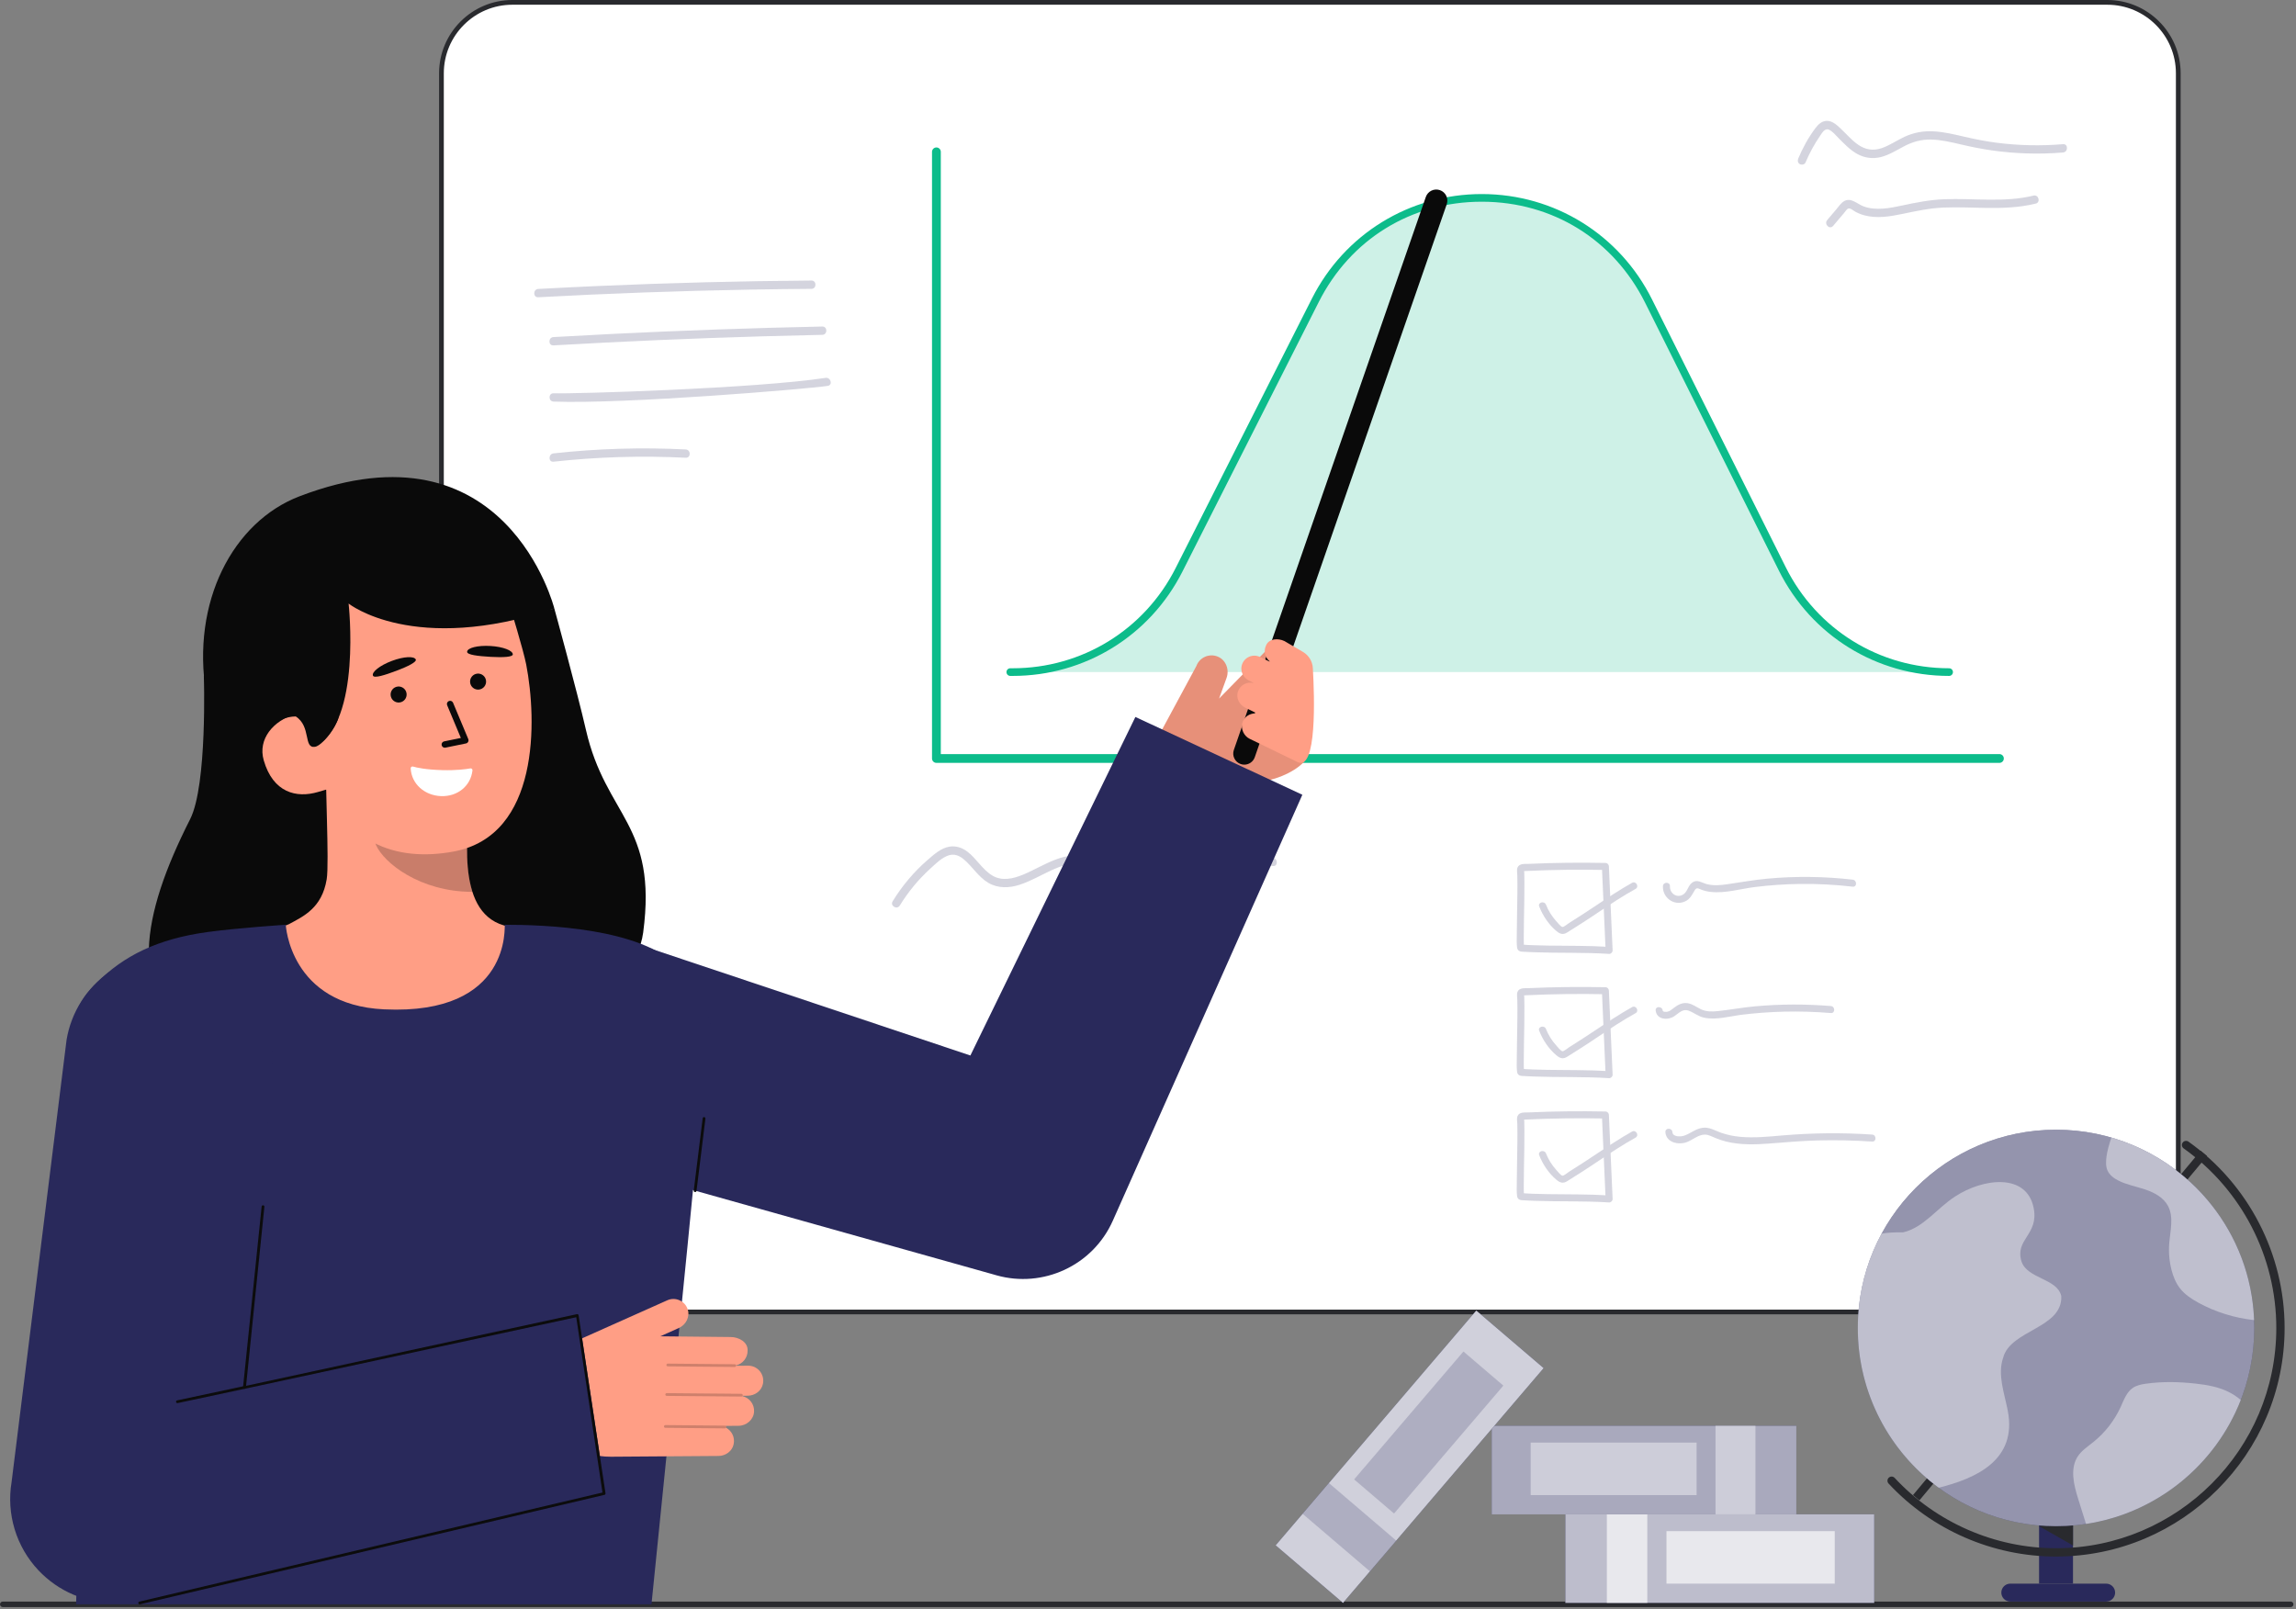 <svg width="829" height="581" viewBox="0 0 829 581" fill="none" xmlns="http://www.w3.org/2000/svg">
<rect x="0" y="0" width="829" height="581" fill="#808080" stroke="none"/>
<g clip-path="url(#clip0_482_25)">
<path d="M184.994 473.707L760.885 473.707C775.028 473.707 786.492 462.242 786.492 448.1V26.46C786.492 12.318 775.028 0.853 760.885 0.853L184.994 0.853C170.852 0.853 159.387 12.318 159.387 26.46V448.1C159.387 462.242 170.852 473.707 184.994 473.707Z" fill="white"/>
<path d="M158.535 448.101V26.461C158.535 11.871 170.405 0 184.996 0H760.887C775.477 0 787.348 11.87 787.348 26.461V448.101C787.348 462.691 775.478 474.562 760.887 474.562H184.996C170.405 474.562 158.535 462.692 158.535 448.101ZM184.996 1.707C171.347 1.707 160.243 12.811 160.243 26.46V448.1C160.243 461.749 171.348 472.853 184.996 472.853H760.887C774.536 472.853 785.64 461.749 785.64 448.1V26.461C785.64 12.812 774.536 1.708 760.887 1.708L184.996 1.707Z" fill="#292A2E"/>
<path d="M721.915 275.453H338.103C337.226 275.453 336.516 274.742 336.516 273.866V54.826C336.516 53.95 337.226 53.239 338.103 53.239C338.98 53.239 339.69 53.95 339.69 54.826V272.279H721.915C722.792 272.279 723.502 272.99 723.502 273.866C723.502 274.742 722.792 275.453 721.915 275.453Z" fill="#0CBC8B"/>
<path opacity="0.2" d="M364.781 242.672H365.644C391.03 242.672 414.258 228.389 425.713 205.735L474.939 108.387C499.914 58.997 570.507 59.176 595.231 108.693L643.532 205.43C654.927 228.253 678.245 242.673 703.755 242.673" fill="#0CBC8B"/>
<path d="M703.755 244.054C677.55 244.054 654.001 229.49 642.296 206.047L593.995 109.31C582.622 86.533 560.633 72.896 535.174 72.831H534.993C509.609 72.831 487.631 86.344 476.171 109.01L426.946 206.358C415.187 229.61 391.698 244.054 365.644 244.054H364.78C364.016 244.054 363.398 243.435 363.398 242.672C363.398 241.909 364.016 241.29 364.78 241.29H365.644C390.65 241.29 413.195 227.427 424.48 205.111L473.705 107.763C485.469 84.499 508.946 70.067 535.003 70.067H535.182C561.312 70.133 584.794 84.697 596.467 108.074L644.768 204.811C656.002 227.312 678.605 241.29 703.755 241.29C704.519 241.29 705.137 241.909 705.137 242.672C705.137 243.435 704.519 244.054 703.755 244.054Z" fill="#0CBC8B"/>
<g opacity="0.2">
<path d="M324.887 326.951C327.92 322.013 331.615 317.532 335.906 313.634C337.841 311.876 340.107 309.561 342.675 308.8C344.577 308.236 346.33 308.935 347.815 310.139C351.066 312.776 353.186 316.609 356.86 318.77C360.331 320.811 364.367 320.681 368.097 319.477C372.123 318.177 375.794 315.995 379.626 314.243C383.123 312.645 387.138 311.207 391.001 312.242C395.497 313.447 398.678 317.315 402.842 319.216C405.255 320.318 407.739 320.662 410.355 320.146C413.345 319.556 416.139 318.087 418.995 317.066C431.968 312.427 445.92 310.959 459.581 312.696C461.491 312.939 461.473 309.937 459.581 309.696C447.265 308.13 434.639 309.157 422.735 312.689C419.669 313.599 416.691 314.719 413.724 315.905C411.093 316.956 408.377 317.901 405.553 317.062C401.017 315.714 397.77 311.705 393.415 309.91C384.918 306.408 376.801 312.803 369.273 315.861C365.774 317.283 361.834 318.214 358.374 316.18C354.691 314.014 352.583 309.955 349.18 307.425C347.342 306.058 345.149 305.333 342.856 305.694C339.754 306.183 337.194 308.539 334.903 310.521C329.958 314.8 325.717 319.868 322.297 325.437C321.284 327.087 323.878 328.595 324.887 326.951Z" fill="#29295B"/>
</g>
<g opacity="0.2">
<path d="M194.34 107.33C219.892 105.943 245.469 105.019 271.055 104.566C278.365 104.437 285.676 104.347 292.987 104.293C294.917 104.279 294.921 101.279 292.987 101.293C267.398 101.481 241.812 102.131 216.247 103.253C208.943 103.574 201.64 103.933 194.339 104.329C192.419 104.433 192.407 107.434 194.339 107.329L194.34 107.33Z" fill="#29295B"/>
<path d="M199.827 124.707C225.031 123.258 250.255 122.164 275.49 121.432C282.629 121.225 289.768 121.047 296.909 120.897C298.837 120.856 298.843 117.856 296.909 117.897C271.669 118.428 246.437 119.314 221.222 120.562C214.089 120.915 206.957 121.297 199.827 121.707C197.908 121.817 197.895 124.818 199.827 124.707Z" fill="#29295B"/>
<path d="M199.877 145.002C225.694 145.969 291.686 140.426 298.872 139.33C300.774 139.04 299.966 136.149 298.074 136.437C272.749 140.297 207.089 142.272 199.877 142.002C197.946 141.93 197.949 144.93 199.877 145.002Z" fill="#29295B"/>
<path d="M199.853 166.705C215.699 164.96 231.665 164.483 247.587 165.28C249.517 165.377 249.512 162.376 247.587 162.28C231.665 161.483 215.699 161.96 199.853 163.705C197.955 163.914 197.934 166.916 199.853 166.705Z" fill="#29295B"/>
</g>
<g opacity="0.2">
<path d="M579.647 311.584C570.404 311.398 561.156 311.503 551.92 311.917C550.575 311.977 548.563 311.698 547.93 313.222C547.574 314.078 547.82 315.234 547.845 316.149C547.906 318.415 547.887 320.684 547.864 322.95C547.814 327.922 547.675 332.892 547.65 337.864C547.643 339.19 547.586 340.545 547.731 341.865C547.796 342.453 547.909 342.97 548.449 343.317C549.037 343.695 549.9 343.636 550.563 343.675C551.661 343.739 552.76 343.789 553.86 343.829C562.9 344.158 571.959 343.843 580.991 344.424C581.653 344.467 582.285 343.81 582.256 343.159C581.865 334.33 581.474 325.502 581.083 316.673C581.027 315.398 580.97 314.123 580.914 312.848C580.842 311.227 578.312 311.218 578.384 312.848C578.775 321.677 579.166 330.505 579.557 339.334C579.613 340.609 579.67 341.884 579.726 343.159C580.148 342.737 580.569 342.316 580.991 341.894C573.592 341.418 566.171 341.544 558.762 341.423C556.968 341.394 555.174 341.351 553.381 341.281C552.518 341.247 551.656 341.207 550.794 341.158C550.656 341.15 549.684 341.022 549.647 341.088C550.158 341.895 550.362 342.126 550.257 341.78C550.248 341.744 550.241 341.708 550.235 341.672C550.183 341.718 550.245 341.887 550.229 341.48C550.219 341.21 550.204 340.941 550.196 340.671C550.177 339.968 550.176 339.264 550.177 338.561C550.182 334.099 550.305 329.637 550.366 325.175C550.398 322.888 550.424 320.6 550.408 318.312C550.402 317.484 550.392 316.657 550.365 315.83C550.354 315.495 550.394 315.1 550.321 314.772C550.289 314.629 550.288 314.425 550.29 314.278L549.961 314.539C550.334 314.521 550.707 314.503 551.08 314.485C560.595 314.039 570.123 313.922 579.647 314.114C581.275 314.147 581.275 311.617 579.647 311.584Z" fill="#29295B"/>
<path d="M555.756 327.322C557.109 330.732 559.178 333.825 561.998 336.199C563.311 337.305 564.412 337.613 565.922 336.643C567.656 335.529 569.412 334.449 571.147 333.337C575.376 330.627 579.494 327.751 583.718 325.035C585.948 323.601 588.231 322.253 590.541 320.953C591.96 320.154 590.686 317.968 589.264 318.769C584.77 321.299 580.5 324.131 576.217 326.996C573.054 329.112 569.859 331.179 566.637 333.204C566.039 333.58 564.643 334.768 564.136 334.696C563.51 334.607 562.261 332.995 561.85 332.543C560.287 330.823 559.05 328.808 558.194 326.649C557.601 325.154 555.153 325.806 555.755 327.321L555.756 327.322Z" fill="#29295B"/>
<path d="M555.756 372.198C557.109 375.608 559.178 378.701 561.998 381.075C563.311 382.181 564.412 382.489 565.922 381.519C567.656 380.405 569.412 379.325 571.147 378.213C575.376 375.503 579.494 372.627 583.718 369.911C585.948 368.477 588.231 367.129 590.541 365.829C591.96 365.03 590.686 362.844 589.264 363.645C584.77 366.175 580.5 369.007 576.217 371.872C573.054 373.988 569.859 376.055 566.637 378.08C566.039 378.456 564.643 379.644 564.136 379.572C563.51 379.483 562.261 377.871 561.85 377.419C560.287 375.699 559.05 373.684 558.194 371.525C557.601 370.03 555.153 370.682 555.755 372.197L555.756 372.198Z" fill="#29295B"/>
<path d="M555.756 417.129C557.109 420.539 559.178 423.632 561.998 426.006C563.311 427.112 564.412 427.42 565.922 426.45C567.656 425.336 569.412 424.256 571.147 423.144C575.376 420.434 579.494 417.558 583.718 414.842C585.948 413.408 588.231 412.06 590.541 410.76C591.96 409.961 590.686 407.775 589.264 408.576C584.77 411.106 580.5 413.938 576.217 416.803C573.054 418.919 569.859 420.986 566.637 423.011C566.039 423.387 564.643 424.575 564.136 424.503C563.51 424.414 562.261 422.802 561.85 422.35C560.287 420.63 559.05 418.615 558.194 416.456C557.601 414.961 555.153 415.613 555.755 417.128L555.756 417.129Z" fill="#29295B"/>
<path d="M579.647 356.456C570.404 356.27 561.156 356.375 551.92 356.789C550.575 356.849 548.563 356.57 547.93 358.094C547.574 358.95 547.82 360.106 547.845 361.021C547.906 363.287 547.887 365.556 547.864 367.822C547.814 372.794 547.675 377.764 547.65 382.736C547.643 384.062 547.586 385.417 547.731 386.737C547.796 387.325 547.909 387.842 548.449 388.189C549.037 388.567 549.9 388.508 550.563 388.547C551.661 388.611 552.76 388.661 553.86 388.701C562.9 389.03 571.959 388.715 580.991 389.296C581.653 389.339 582.285 388.682 582.256 388.031C581.865 379.202 581.474 370.374 581.083 361.545C581.027 360.27 580.97 358.995 580.914 357.72C580.842 356.099 578.312 356.09 578.384 357.72C578.775 366.549 579.166 375.377 579.557 384.206C579.613 385.481 579.67 386.756 579.726 388.031L580.991 386.766C573.592 386.29 566.171 386.416 558.762 386.295C556.968 386.266 555.174 386.223 553.381 386.153C552.518 386.119 551.656 386.079 550.794 386.03C550.656 386.022 549.684 385.894 549.647 385.96C550.158 386.767 550.362 386.998 550.257 386.652C550.248 386.616 550.241 386.58 550.235 386.544C550.183 386.59 550.245 386.759 550.229 386.352C550.219 386.082 550.204 385.813 550.196 385.543C550.177 384.84 550.176 384.136 550.177 383.433C550.182 378.971 550.305 374.509 550.366 370.047C550.398 367.76 550.424 365.472 550.408 363.184C550.402 362.356 550.392 361.529 550.365 360.702C550.354 360.367 550.394 359.972 550.321 359.644C550.289 359.501 550.288 359.297 550.29 359.15L549.961 359.411C550.334 359.393 550.707 359.375 551.08 359.357C560.595 358.911 570.123 358.794 579.647 358.986C581.275 359.019 581.275 356.489 579.647 356.456Z" fill="#29295B"/>
<path d="M579.647 401.328C570.404 401.142 561.156 401.247 551.92 401.661C550.575 401.721 548.563 401.442 547.93 402.966C547.574 403.822 547.82 404.978 547.845 405.893C547.906 408.159 547.887 410.428 547.864 412.694C547.814 417.666 547.675 422.636 547.65 427.608C547.643 428.934 547.586 430.289 547.731 431.609C547.796 432.197 547.909 432.714 548.449 433.061C549.037 433.439 549.9 433.38 550.563 433.419C551.661 433.483 552.76 433.533 553.86 433.573C562.9 433.902 571.959 433.587 580.991 434.168C581.653 434.211 582.285 433.554 582.256 432.903C581.865 424.074 581.474 415.246 581.083 406.417C581.027 405.142 580.97 403.867 580.914 402.592C580.842 400.971 578.312 400.962 578.384 402.592C578.775 411.421 579.166 420.249 579.557 429.078C579.613 430.353 579.67 431.628 579.726 432.903L580.991 431.638C573.592 431.162 566.171 431.288 558.762 431.167C556.968 431.138 555.174 431.095 553.381 431.025C552.518 430.991 551.656 430.951 550.794 430.902C550.656 430.894 549.684 430.766 549.647 430.832C550.158 431.639 550.362 431.87 550.257 431.524C550.248 431.488 550.241 431.452 550.235 431.416C550.183 431.462 550.245 431.631 550.229 431.224C550.219 430.954 550.204 430.685 550.196 430.415C550.177 429.712 550.176 429.008 550.177 428.305C550.182 423.843 550.305 419.381 550.366 414.919C550.398 412.632 550.424 410.344 550.408 408.056C550.402 407.228 550.392 406.401 550.365 405.574C550.354 405.239 550.394 404.844 550.321 404.516C550.289 404.373 550.288 404.169 550.29 404.022L549.961 404.283C550.334 404.265 550.707 404.247 551.08 404.229C560.595 403.783 570.123 403.666 579.647 403.858C581.275 403.891 581.275 401.361 579.647 401.328Z" fill="#29295B"/>
<path d="M600.424 319.972C600.237 324.137 604.428 327.203 608.307 325.523C610.216 324.696 610.873 323.176 611.87 321.497C612.551 320.35 613.06 320.732 614.177 321.187C615.313 321.65 616.49 321.909 617.707 322.045C622.922 322.63 628.364 320.935 633.514 320.293C638.984 319.61 644.493 319.234 650.006 319.167C656.334 319.089 662.659 319.428 668.946 320.151C670.56 320.337 670.547 317.806 668.946 317.621C658.707 316.444 648.36 316.306 638.096 317.264C633.199 317.721 628.384 318.57 623.525 319.292C621.101 319.652 618.54 319.86 616.15 319.196C614.421 318.716 612.81 317.441 611.066 318.613C609.412 319.724 609.331 322.147 607.557 323.088C605.24 324.317 602.843 322.454 602.954 319.972C603.027 318.344 600.497 318.348 600.424 319.972Z" fill="#29295B"/>
<path d="M597.803 364.849C598.151 368.217 602.202 368.483 604.533 366.919C606.159 365.829 607.563 364.136 609.701 364.921C611.686 365.65 613.257 367.055 615.386 367.481C619.828 368.371 624.637 366.908 629.048 366.374C634.036 365.77 639.053 365.405 644.075 365.281C649.739 365.141 655.404 365.317 661.05 365.781C662.672 365.914 662.664 363.384 661.05 363.251C651.942 362.504 642.782 362.523 633.68 363.352C629.172 363.763 624.728 364.606 620.234 365.084C618.197 365.301 616.056 365.331 614.166 364.427C612.577 363.667 611.147 362.516 609.367 362.228C607.375 361.905 605.808 362.809 604.279 363.979C603.599 364.5 602.885 365.149 602.019 365.311C601.633 365.383 600.393 365.451 600.331 364.849C600.165 363.246 597.634 363.229 597.801 364.849H597.803Z" fill="#29295B"/>
<path d="M601.312 408.775C601.559 412.549 606.063 413.529 609.075 412.38C611.18 411.577 613.188 409.698 615.524 409.673C616.869 409.658 618.103 410.369 619.309 410.875C620.597 411.416 621.918 411.859 623.275 412.192C628.393 413.445 633.722 413.29 638.935 412.893C644.599 412.462 650.241 411.946 655.923 411.786C662.605 411.598 669.291 411.741 675.96 412.191C677.585 412.301 677.578 409.771 675.96 409.661C665.123 408.93 654.26 409.052 643.439 409.984C638.462 410.413 633.446 410.924 628.451 410.485C626.039 410.273 623.645 409.797 621.363 408.978C619.177 408.194 617.179 406.896 614.765 407.211C612.268 407.536 610.415 409.244 608.108 410.051C606.918 410.467 603.961 410.591 603.842 408.774C603.736 407.158 601.206 407.146 601.312 408.774V408.775Z" fill="#29295B"/>
</g>
<g opacity="0.2">
<path d="M651.886 58.713C653.318 55.322 655.071 52.08 657.163 49.049C657.865 48.032 658.82 46.221 660.29 46.802C661.648 47.339 662.874 48.911 663.889 49.922C665.964 51.989 668.042 54.201 670.639 55.622C673.249 57.051 676.183 57.435 679.073 56.716C682.065 55.972 684.72 54.282 687.419 52.859C690.512 51.227 693.636 50.319 697.161 50.384C700.855 50.453 704.471 51.33 708.051 52.164C711.745 53.025 715.454 53.779 719.211 54.309C727.717 55.509 736.312 55.774 744.874 55.06C746.784 54.901 746.801 51.899 744.874 52.06C736.933 52.722 728.936 52.568 721.031 51.554C717.08 51.047 713.175 50.278 709.297 49.375C705.597 48.514 701.868 47.614 698.06 47.415C694.429 47.226 690.948 47.86 687.651 49.392C684.854 50.692 682.279 52.529 679.34 53.509C676.343 54.509 673.565 54.074 670.969 52.296C668.47 50.585 666.512 48.181 664.297 46.14C662.952 44.901 661.417 43.56 659.467 43.641C657.704 43.714 656.422 45.008 655.429 46.33C652.93 49.659 650.912 53.367 649.295 57.196C648.978 57.948 649.075 58.794 649.833 59.248C650.458 59.623 651.571 59.455 651.885 58.71L651.886 58.713Z" fill="#29295B"/>
</g>
<g opacity="0.2">
<path d="M661.86 81.576C662.715 80.569 663.569 79.563 664.424 78.556C664.905 77.99 665.385 77.423 665.866 76.857C666.226 76.433 666.65 75.715 667.125 75.406C667.952 74.868 669.14 76.043 669.896 76.45C670.925 77.005 672.034 77.451 673.163 77.755C677.625 78.955 682.339 78.186 686.776 77.265C691.726 76.237 696.541 75.175 701.614 74.955C706.841 74.729 712.07 75.008 717.297 75.08C723.24 75.162 729.212 74.936 735.01 73.522C736.885 73.065 736.091 70.171 734.212 70.629C723.599 73.217 712.628 71.512 701.847 71.946C696.718 72.152 691.807 73.127 686.805 74.197C682.296 75.162 677.323 76.157 672.849 74.512C670.645 73.702 668.309 71.169 665.834 72.631C664.652 73.329 663.812 74.655 662.943 75.679C661.875 76.937 660.806 78.196 659.738 79.454C658.495 80.918 660.608 83.05 661.859 81.575L661.86 81.576Z" fill="#29295B"/>
</g>
<path d="M827.082 580.278H1C0.448 580.278 0 579.83 0 579.278C0 578.726 0.448 578.278 1 578.278H827.082C827.634 578.278 828.082 578.726 828.082 579.278C828.082 579.83 827.634 580.278 827.082 580.278Z" fill="#292A2E"/>
<path d="M565.197 578.763H676.707V546.763H565.197V578.763Z" fill="#29295B"/>
<path opacity="0.69" d="M565.197 578.763H676.707V546.763H565.197V578.763Z" fill="white"/>
<path opacity="0.65" d="M580.169 578.763H594.781V546.763H580.169V578.763Z" fill="white"/>
<path opacity="0.65" d="M601.703 571.809H662.457V552.846H601.703V571.809Z" fill="white"/>
<path d="M538.608 546.794H648.586V514.794H538.608V546.794Z" fill="#29295B"/>
<path opacity="0.6" d="M538.608 546.794H648.586V514.794H538.608V546.794Z" fill="white"/>
<path opacity="0.42" d="M552.663 539.839H612.582V520.876H552.663V539.839Z" fill="white"/>
<path opacity="0.42" d="M619.409 546.795H633.82V514.795H619.409V546.795Z" fill="white"/>
<path d="M484.91 578.763L557.355 493.991L533.029 473.202L460.584 557.973L484.91 578.763Z" fill="#29295B"/>
<path opacity="0.78" d="M484.91 578.763L557.355 493.991L533.029 473.202L460.584 557.973L484.91 578.763Z" fill="white"/>
<path opacity="0.2" d="M494.64 567.378L504.133 556.27L479.806 535.48L470.313 546.588L494.64 567.378Z" fill="#29295B"/>
<path opacity="0.2" d="M503.338 546.49L542.809 500.304L528.393 487.984L488.922 534.17L503.338 546.49Z" fill="#29295B"/>
<path d="M794.585 415.49L690.707 539.828L693.01 541.752L796.888 417.414L794.585 415.49Z" fill="#292A2E"/>
<path d="M748.48 528.672H736.23V571.81H748.48V528.672Z" fill="#29295B"/>
<path d="M736.23 551.065L748.479 558.019V548.628L736.23 551.065Z" fill="#292A2E"/>
<path d="M760.458 571.809H725.839C724.053 571.809 722.605 573.257 722.605 575.043V575.044C722.605 576.83 724.053 578.278 725.839 578.278H760.458C762.245 578.278 763.692 576.83 763.692 575.044V575.043C763.692 573.257 762.245 571.809 760.458 571.809Z" fill="#29295B"/>
<path d="M742.355 562.02C719.5 562.02 697.461 552.415 681.893 535.666C681.329 535.059 681.364 534.11 681.97 533.546C682.576 532.982 683.525 533.017 684.09 533.623C699.093 549.763 720.329 559.019 742.355 559.019C786.209 559.019 821.888 523.341 821.888 479.487C821.888 453.806 809.382 429.57 788.434 414.654C787.759 414.174 787.602 413.237 788.082 412.562C788.562 411.887 789.501 411.73 790.174 412.21C811.91 427.688 824.888 452.837 824.888 479.486C824.888 524.995 787.864 562.018 742.355 562.018V562.02Z" fill="#292A2E"/>
<path d="M742.358 551.065C781.889 551.065 813.935 519.019 813.935 479.488C813.935 439.957 781.889 407.911 742.358 407.911C702.827 407.911 670.781 439.957 670.781 479.488C670.781 519.019 702.827 551.065 742.358 551.065Z" fill="#29295B"/>
<path opacity="0.5" d="M742.358 551.065C781.889 551.065 813.935 519.019 813.935 479.488C813.935 439.957 781.889 407.911 742.358 407.911C702.827 407.911 670.781 439.957 670.781 479.488C670.781 519.019 702.827 551.065 742.358 551.065Z" fill="white"/>
<g opacity="0.4">
<path d="M809.066 505.497C799.916 528.937 778.776 546.367 753.186 550.257C752.246 547.267 751.306 544.267 750.376 541.277C748.786 536.207 747.296 530.327 750.196 525.877C751.596 523.727 753.826 522.287 755.826 520.687C760.046 517.287 763.466 512.897 765.716 507.967C766.856 505.457 767.836 502.637 770.126 501.097C771.506 500.177 773.186 499.847 774.816 499.617C780.766 498.767 786.816 498.917 792.776 499.577C796.996 500.047 801.266 500.797 805.026 502.767C806.486 503.537 807.826 504.457 809.066 505.497Z" fill="white"/>
</g>
<g opacity="0.4">
<path d="M813.879 476.657C806.839 475.887 799.939 473.767 793.729 470.357C791.249 468.997 788.839 467.397 787.099 465.177C785.619 463.267 784.689 460.967 784.079 458.627C783.269 455.517 782.979 452.267 783.219 449.067C783.569 444.437 784.969 439.467 782.759 435.387C781.129 432.367 777.869 430.607 774.609 429.507C771.359 428.417 767.919 427.807 764.859 426.267C763.239 425.447 761.679 424.287 760.939 422.627C760.239 421.047 760.369 419.227 760.589 417.517C760.819 415.737 761.479 413.347 762.339 410.737C791.279 419.137 812.669 445.307 813.879 476.657Z" fill="white"/>
</g>
<g opacity="0.4">
<path d="M744.257 468.007C744.717 479.667 725.887 480.147 723.257 490.257C721.167 496.357 723.696 502.987 724.927 509.317C728.377 527.107 713.677 533.747 699.987 537.177C682.277 524.147 670.777 503.157 670.777 479.487C670.777 467.157 673.897 455.547 679.397 445.417C681.687 445.047 684.267 444.897 687.157 444.967C694.587 443.217 699.427 436.207 705.847 432.067C716.077 425.337 731.747 423.487 734.277 436.137C736.237 445.917 727.307 447.437 729.927 455.587C732.067 461.767 742.877 461.607 744.257 468.007Z" fill="white"/>
</g>
<path d="M73.605 243.945C73.605 243.945 74.92 283.408 68.652 295.78C50.607 331.397 46.688 358.438 69.398 376.494C92.107 394.55 226.035 383.265 232.233 336.688C237.451 297.475 218.767 294.921 211.567 263.566C208.309 249.379 200.158 219.744 200.158 219.744" fill="#0A0A0A"/>
<path d="M191.389 336.539C191.16 336.509 188.619 378.676 139.633 375C105.72 372.46 93.629 336.479 92.852 336.479C96.508 335.702 102.665 334.572 104.289 333.705C109.629 330.836 116.236 327.85 117.958 317.48C118.95 311.503 117.267 280.925 117.785 274.878L169.841 286.497C169.114 299.269 164.023 328.878 181.866 334.118C184.835 334.985 188.032 335.782 191.389 336.539Z" fill="#FF9E85"/>
<path opacity="0.22" d="M170.568 322.018C169.831 319.664 169.392 317.618 169.002 313.939C168.305 307.359 168.676 301.311 169.342 295.148C158.826 293.748 148.73 289.325 140.571 282.543C139.604 286.113 134.288 301.711 135.76 305.104C138.542 311.517 151.616 322.019 170.567 322.019L170.568 322.018Z" fill="#0C0C0C"/>
<path d="M163.778 307.464C143.237 311.263 123.183 304.835 115.249 277.729L103.625 253.721C95.691 226.615 103.496 200.473 129.018 193.003C154.54 185.533 176.27 192.082 184.204 219.188C184.204 219.188 188.979 234.674 190 239.97C193.85 259.943 194.943 301.7 163.776 307.464H163.778Z" fill="#FF9E85"/>
<path d="M169.836 277.445C170.27 277.366 170.643 277.733 170.593 278.172C169.948 283.862 165.144 287.663 159.265 287.455C153.386 287.247 148.586 283.135 148.282 277.446C148.258 276.992 148.685 276.65 149.121 276.778C150.512 277.188 153.739 277.903 159.696 278.07C164.813 278.213 168.331 277.718 169.836 277.445Z" fill="white"/>
<path d="M185.158 236.298C185.15 237.203 181.769 237.44 177.212 237.175C172.655 236.909 168.6 236.462 168.657 235.336C168.729 233.914 172.501 232.977 177.057 233.243C181.614 233.509 185.169 234.874 185.157 236.298H185.158Z" fill="#0A0A0A"/>
<path d="M83.674 264.445L113.744 269.653C130.698 260.779 125.864 217.926 125.864 217.926C125.864 217.926 149.357 236.725 200.16 219.744C200.16 219.744 182.862 150.594 108.153 179.193C84.063 188.415 68.967 217.406 74.448 250.53C78.289 273.743 83.674 264.445 83.674 264.445Z" fill="#0A0A0A"/>
<path d="M114.784 285.973C107.028 288.243 98.616 286.232 95.23 274.548C92.981 266.786 98.807 260.156 106.563 257.886L112.081 261.913L121.453 284.021L114.784 285.973Z" fill="#FF9E85"/>
<path d="M172.899 248.985C174.489 248.829 175.651 247.414 175.496 245.824C175.34 244.235 173.925 243.072 172.335 243.228C170.746 243.384 169.583 244.799 169.739 246.388C169.895 247.978 171.31 249.14 172.899 248.985Z" fill="#0A0A0A"/>
<path d="M160.706 269.973C160.123 270.03 159.581 269.639 159.461 269.053C159.333 268.427 159.736 267.815 160.363 267.687L166.399 266.452L161.451 254.639C161.205 254.049 161.482 253.372 162.072 253.125C162.661 252.879 163.339 253.156 163.586 253.745L169.076 266.857C169.209 267.176 169.193 267.539 169.031 267.845C168.869 268.151 168.579 268.368 168.24 268.438L160.825 269.956C160.785 269.964 160.745 269.97 160.705 269.974L160.706 269.973Z" fill="#0A0A0A"/>
<path d="M150.133 238.137C150.493 238.968 147.499 240.556 143.226 242.162C138.954 243.768 135.065 245.005 134.661 243.952C134.15 242.623 137.217 240.237 141.49 238.631C145.762 237.025 149.566 236.831 150.133 238.137Z" fill="#0A0A0A"/>
<path d="M144.209 253.651C145.799 253.495 146.962 252.079 146.806 250.489C146.65 248.899 145.235 247.736 143.645 247.892C142.055 248.048 140.892 249.464 141.048 251.054C141.204 252.644 142.619 253.807 144.209 253.651Z" fill="#0A0A0A"/>
<path d="M95.363 253.467L96.079 264.486C97.918 261.773 100.76 259.734 104.216 258.975C105.074 258.775 105.938 258.701 106.787 258.689C112.446 262.335 109.46 270.3 113.743 269.652C116.176 269.284 121.184 262.966 122.17 259.254C122.795 256.901 115.832 248.791 115.625 246.365" fill="#0A0A0A"/>
<path d="M431.961 240.504C433.099 237.367 436.64 235.796 439.752 237.114C442.671 238.349 443.933 241.829 442.852 244.808L440.156 252.238L457.09 234.971C459.195 232.761 463.191 231.395 465.514 233.919C467.527 235.835 472.179 236.426 472.934 240.018C472.96 240.037 472.913 272.912 470.961 274.962C462.678 283.66 442.656 285.342 431.486 280.926L413.906 273.975L431.96 240.505L431.961 240.504Z" fill="#FF9E85"/>
<g opacity="0.1">
<path d="M431.961 240.504C433.099 237.367 436.64 235.796 439.752 237.114C442.671 238.349 443.933 241.829 442.852 244.808L440.156 252.238L457.09 234.971C459.195 232.761 463.191 231.395 465.514 233.919C467.527 235.835 472.179 236.426 472.934 240.018C472.96 240.037 472.913 272.912 470.961 274.962C462.678 283.66 442.656 285.342 431.486 280.926L413.906 273.975L431.96 240.505L431.961 240.504Z" fill="#0C0C0C"/>
</g>
<path d="M449.275 276.094C448.839 276.094 448.398 276.023 447.963 275.872C445.876 275.147 444.772 272.869 445.496 270.781L514.808 71.119C515.532 69.032 517.812 67.928 519.898 68.652C521.985 69.377 523.089 71.655 522.365 73.743L453.053 273.405C452.48 275.057 450.931 276.094 449.275 276.094Z" fill="#0A0A0A"/>
<path d="M448.549 261.062C449.235 258.647 451.274 257.657 453.166 257.571C453.152 257.488 453.062 257.295 453.207 257.279L449.609 255.532C447.434 254.476 446.191 251.975 446.974 249.688C447.786 247.316 450.205 246.094 452.474 246.612C452.458 246.568 452.481 246.519 452.48 246.472L451.002 245.754C448.957 244.761 447.753 242.467 448.344 240.271C449.138 237.316 452.344 235.952 454.953 237.219L458.364 238.875C458.37 238.856 458.358 238.836 458.366 238.817C458.375 238.792 458.407 238.787 458.421 238.765C456.744 237.423 456.148 235.061 457.126 233.047C458.164 230.494 461.555 230.398 463.761 231.469L470.447 235.383C472.544 236.61 473.882 238.804 474.022 241.23C474.618 251.559 475.531 278.574 468.49 275.155L451.158 266.739C449.158 265.768 447.938 263.2 448.546 261.061L448.549 261.062Z" fill="#FF9E85"/>
<path d="M231.696 341.438L379.623 390.885L336.192 410.19L409.948 258.871L470.231 286.965L401.794 440.763C394.543 457.058 376.509 465.187 359.833 460.486L358.362 460.068L208.195 417.908L231.695 341.438H231.696Z" fill="#29295B"/>
<path d="M138.706 364.448C104.614 362.841 103.179 333.904 103.179 333.904C103.179 333.904 86.287 334.996 75.058 336.515C56.674 339.002 44.546 345.236 34.895 354.887C25.917 363.865 20.451 373.579 26.235 435.598C30.423 480.504 27.475 579.277 27.475 579.277H235.225C235.225 579.277 249.732 436.58 251.452 416.366C254.735 377.777 264.007 369.258 245.22 349.38C231.595 334.964 196.423 333.904 182.262 333.906C182.031 333.906 185.135 366.636 138.707 364.447L138.706 364.448Z" fill="#29295B"/>
<path d="M209.668 483.461L240.941 469.494C243.82 468.208 247.223 469.638 248.278 472.684C249.213 475.385 247.715 478.34 245.105 479.505L238.399 482.5L263.81 482.761C266.636 482.741 270.116 484.523 269.93 487.695C269.948 490.269 268.168 492.431 265.766 493.002C265.769 493.029 265.781 493.055 265.778 493.083C265.778 493.105 265.768 493.123 265.765 493.144L270.122 493.113C273.482 493.089 276.151 496.129 275.475 499.618C274.98 502.173 272.602 503.933 269.999 503.952L268.145 503.965C268.12 504.019 268.087 504.068 268.045 504.109C270.563 504.673 272.424 506.987 272.266 509.717C272.099 512.612 269.535 514.793 266.635 514.814L262.03 514.847C262.157 514.938 262.244 515.08 262.246 515.251C262.245 515.35 262.208 515.437 262.157 515.515C264.182 516.604 265.441 518.938 264.884 521.502C264.342 523.998 261.989 525.686 259.435 525.704L220.575 525.981C209.454 526.06 199.397 519.384 195.153 509.104C191.433 500.095 195.556 489.761 204.456 485.787L209.667 483.46L209.668 483.461Z" fill="#FF9E85"/>
<g opacity="0.2">
<path d="M240.613 492.868C240.617 493.139 240.837 493.358 241.109 493.361L265.275 493.579C265.551 493.581 265.777 493.36 265.779 493.083C265.802 492.824 265.559 492.581 265.283 492.579L241.117 492.361C240.841 492.359 240.615 492.58 240.613 492.857V492.868Z" fill="#0C0C0C"/>
</g>
<g opacity="0.2">
<path d="M240.223 503.523C240.227 503.794 240.447 504.013 240.719 504.016L267.688 504.259C267.964 504.261 268.19 504.04 268.192 503.763C268.192 503.511 267.972 503.261 267.696 503.259L240.727 503.016C240.451 503.014 240.225 503.235 240.223 503.512V503.523Z" fill="#0C0C0C"/>
</g>
<g opacity="0.2">
<path d="M239.734 515.061C239.738 515.332 239.958 515.551 240.23 515.554L261.743 515.748C262.019 515.75 262.245 515.529 262.247 515.252C262.244 514.973 262.027 514.75 261.751 514.748L240.238 514.554C239.962 514.552 239.736 514.773 239.734 515.05V515.062V515.061Z" fill="#0C0C0C"/>
</g>
<path d="M218.617 539.144L45.23 578.559C43.874 578.706 42.518 578.779 41.169 578.779C30.905 578.779 21.019 574.563 13.895 567.012C5.834 558.467 2.243 546.64 4.192 535.057L24.034 375.454C27.471 355.031 46.809 341.264 67.236 344.695C87.659 348.131 101.431 367.473 97.995 387.897L88.44 502.132L208.904 474.871L218.617 539.144Z" fill="#29295B"/>
<path d="M64.062 506.624C63.818 506.624 63.605 506.446 63.568 506.198C63.527 505.925 63.715 505.671 63.988 505.63L88.149 500.471C88.432 500.428 88.677 500.618 88.718 500.891C88.759 501.164 88.571 501.418 88.298 501.459L64.137 506.618C64.112 506.622 64.087 506.624 64.062 506.624Z" fill="#0C0C0C"/>
<path d="M50.433 579.278C50.185 579.278 49.971 579.094 49.938 578.842C49.902 578.569 50.095 578.318 50.369 578.281L217.53 538.91L208.059 475.609L88.314 501.46C88.156 501.479 87.999 501.425 87.889 501.312C87.779 501.198 87.729 501.038 87.755 500.881L94.471 435.611C94.516 435.339 94.769 435.15 95.047 435.201C95.319 435.247 95.503 435.505 95.457 435.777L88.853 500.379L208.287 474.509C208.417 474.472 208.556 474.492 208.672 474.56C208.788 474.628 208.872 474.74 208.905 474.871L218.619 539.144C218.685 539.407 218.528 539.676 218.266 539.748L50.499 579.275C50.477 579.278 50.455 579.279 50.434 579.279L50.433 579.278Z" fill="#0C0C0C"/>
<path d="M250.989 430.423C250.968 430.423 250.948 430.423 250.927 430.419C250.654 430.386 250.458 430.136 250.492 429.861L253.709 403.784C253.742 403.51 253.981 403.311 254.267 403.349C254.54 403.382 254.736 403.632 254.702 403.907L251.485 429.984C251.454 430.237 251.238 430.422 250.99 430.422L250.989 430.423Z" fill="#0C0C0C"/>
</g>
<defs>
<clipPath id="clip0_482_25">
<rect width="828.082" height="580.278" fill="white"/>
</clipPath>
</defs>
</svg>
